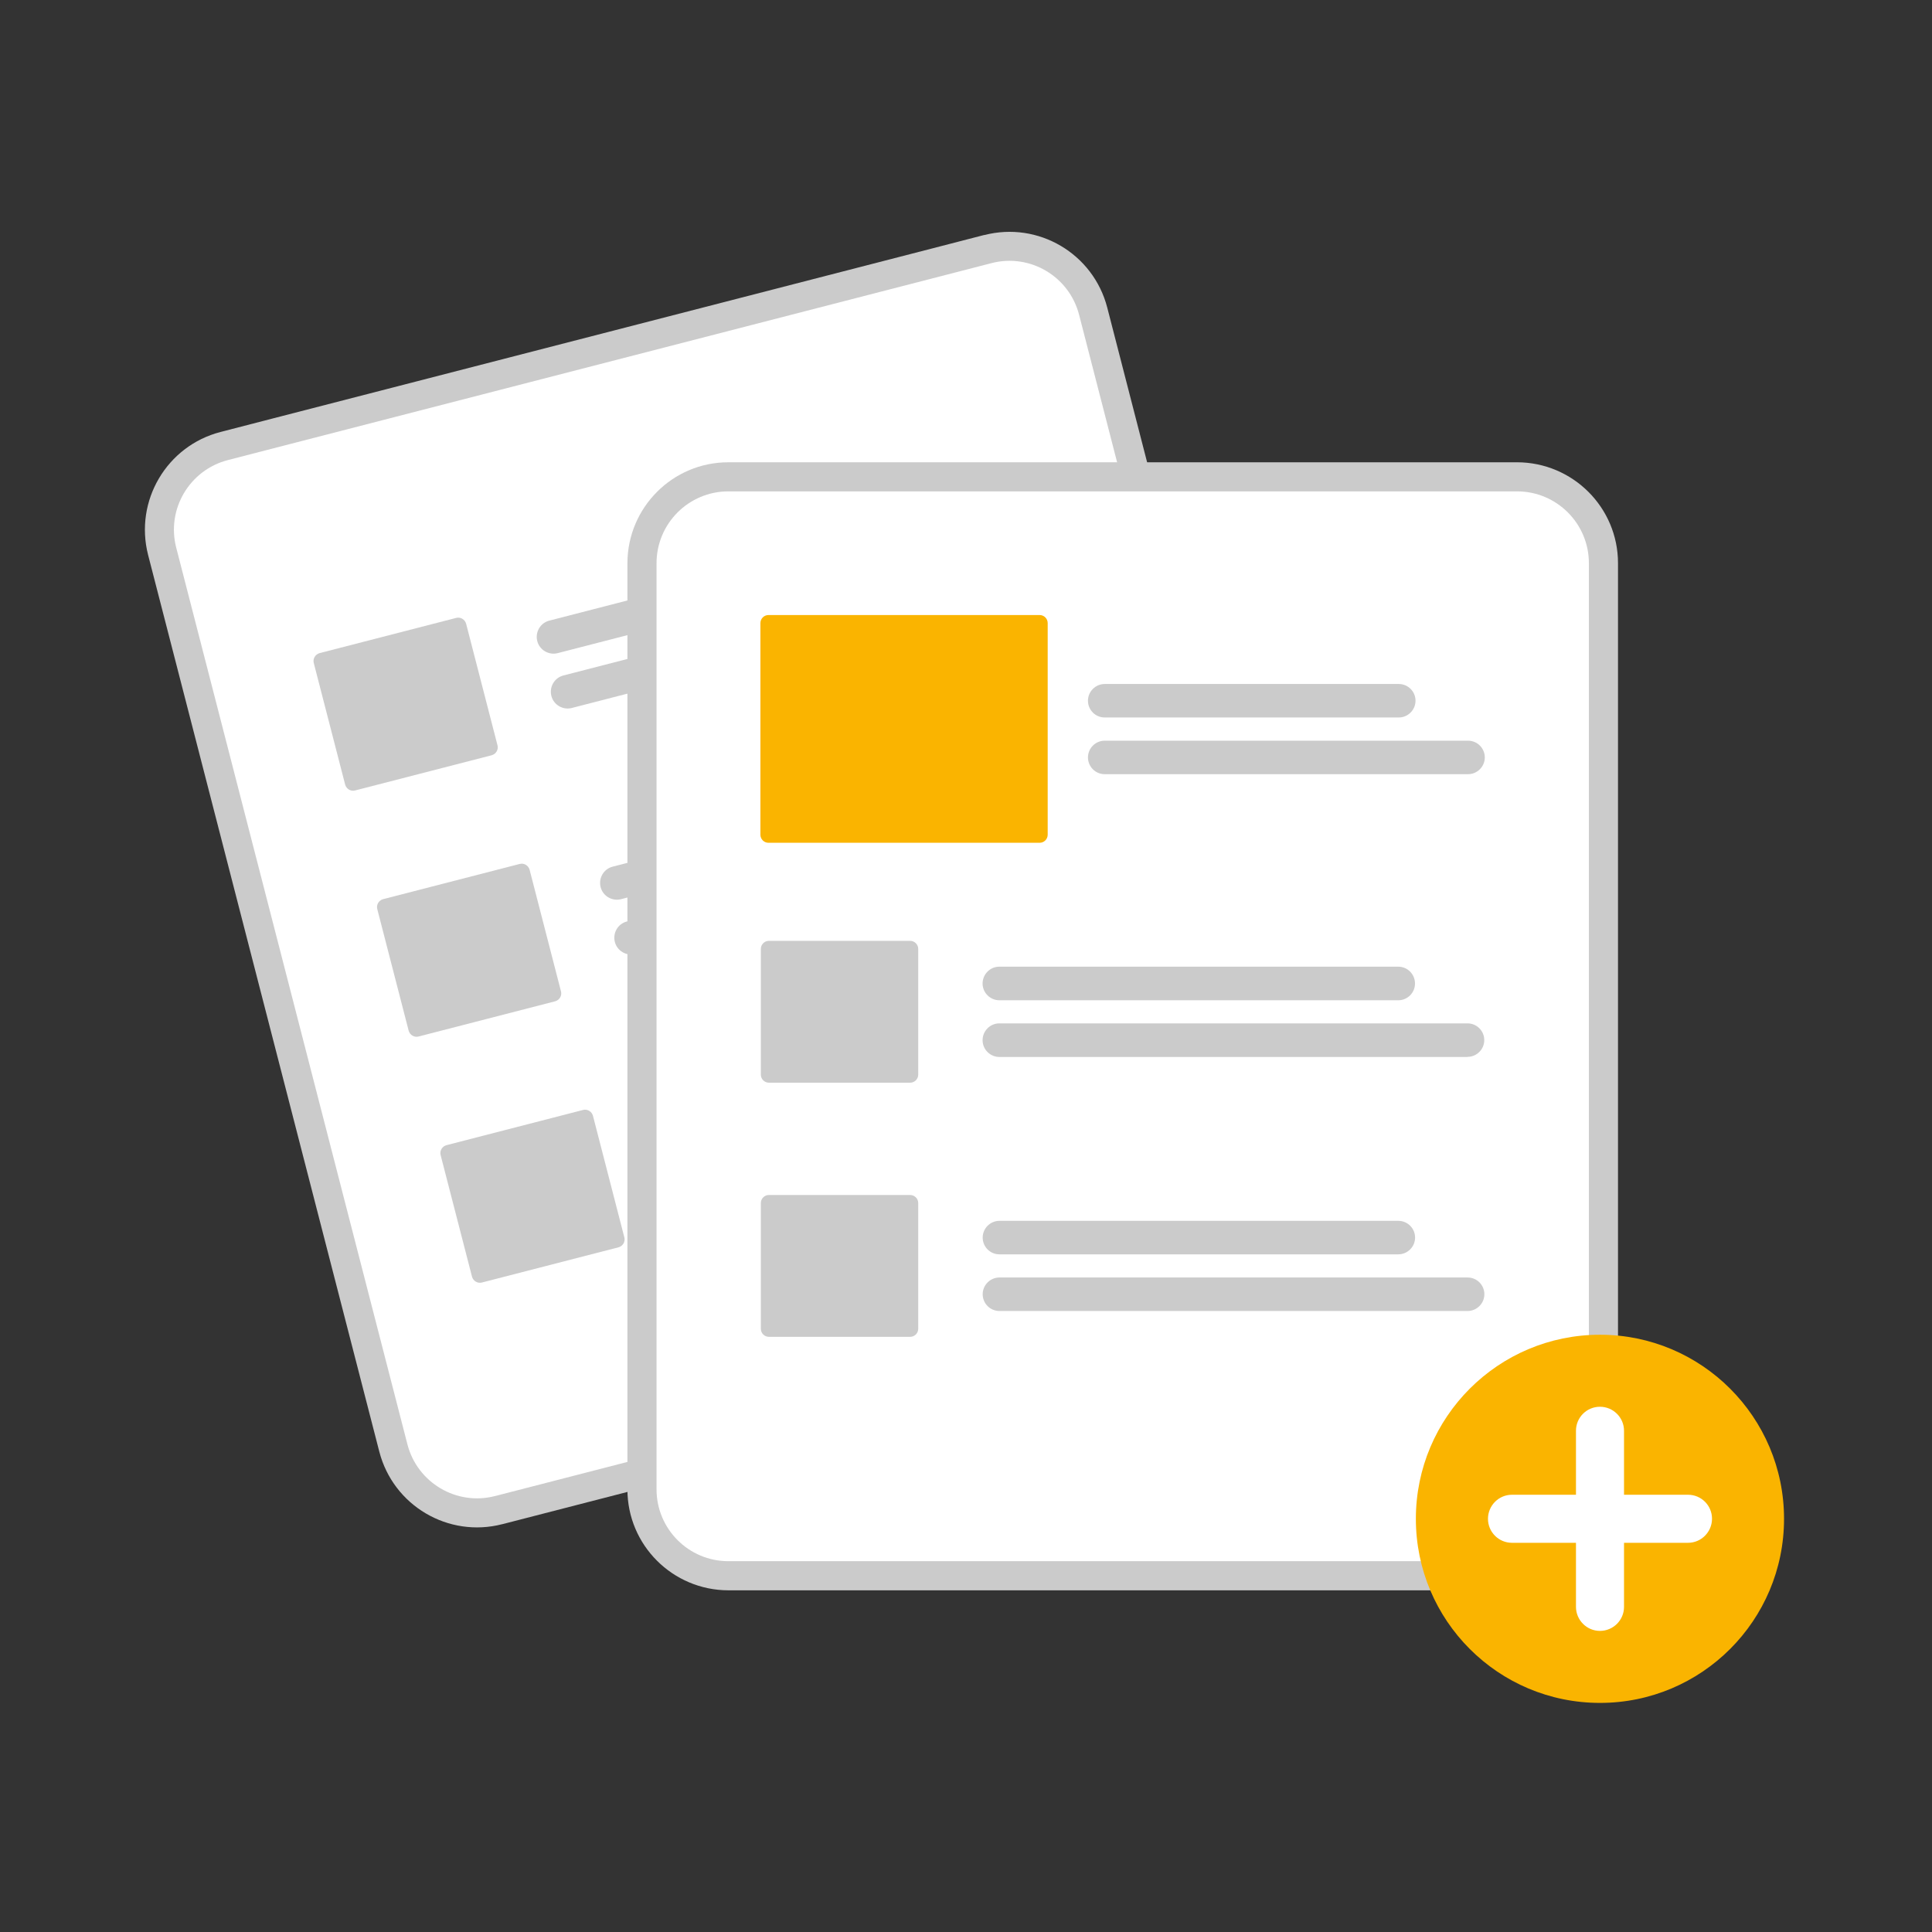 <svg width="200" height="200" viewBox="0 0 200 200" fill="none" xmlns="http://www.w3.org/2000/svg">
<rect x="0" y="0" width="200" height="200" fill="#333333" stroke="none"/>
<path d="M101.897 24.322L96.38 25.749L28.358 43.288L22.84 44.715C17.255 46.154 13.901 51.853 15.329 57.438L39.268 150.283C40.718 155.869 46.406 159.222 51.991 157.783H52.002L131.037 137.402H131.048C136.634 135.952 139.987 130.264 138.548 124.679L114.62 31.833C113.17 26.248 107.483 22.894 101.897 24.333V24.322Z" fill="#CBCBCB"/>
<path d="M102.655 27.235L96.118 28.923L30.124 45.94L23.587 47.628C19.61 48.659 17.219 52.715 18.239 56.681L42.178 149.526C43.209 153.502 47.265 155.893 51.231 154.873H51.242L130.277 134.492H130.288C134.265 133.461 136.655 129.405 135.635 125.428L111.707 32.583C110.676 28.606 106.632 26.215 102.655 27.235Z" fill="white"/>
<path d="M97.718 57.301L57.736 67.611C56.807 67.849 55.855 67.293 55.617 66.364C55.38 65.435 55.935 64.484 56.864 64.246L96.846 53.936C97.775 53.698 98.726 54.253 98.964 55.193C99.202 56.122 98.647 57.063 97.718 57.312V57.301Z" fill="#CBCBCB"/>
<path d="M106.124 61.189L59.197 73.289C58.268 73.527 57.316 72.972 57.078 72.043C56.841 71.114 57.396 70.162 58.325 69.924L105.252 57.825C106.181 57.587 107.132 58.142 107.37 59.071C107.608 60 107.053 60.952 106.124 61.189Z" fill="#CBCBCB"/>
<path d="M104.277 82.772L64.295 93.081C63.366 93.319 62.414 92.764 62.176 91.835C61.938 90.906 62.493 89.954 63.422 89.716L103.404 79.407C104.333 79.169 105.285 79.724 105.523 80.653C105.761 81.582 105.206 82.534 104.277 82.772Z" fill="#CBCBCB"/>
<path d="M112.694 86.656L65.767 98.756C64.838 98.994 63.887 98.439 63.649 97.51C63.411 96.581 63.966 95.629 64.895 95.391L111.822 83.291C112.751 83.053 113.703 83.609 113.94 84.538C114.178 85.467 113.623 86.418 112.694 86.656Z" fill="#CBCBCB"/>
<path d="M110.847 108.24L70.865 118.55C69.936 118.788 68.984 118.221 68.746 117.292C68.508 116.363 69.064 115.423 69.993 115.173L109.975 104.864C110.904 104.626 111.855 105.181 112.093 106.11C112.331 107.039 111.776 107.991 110.847 108.228V108.24Z" fill="#F1F1F1"/>
<path d="M119.265 112.125L72.338 124.225C71.409 124.463 70.457 123.908 70.219 122.979C69.981 122.05 70.536 121.098 71.465 120.86L118.392 108.76C119.321 108.522 120.273 109.077 120.511 110.006C120.749 110.935 120.194 111.887 119.265 112.125Z" fill="#F1F1F1"/>
<path d="M50.903 78.182L36.752 81.83C36.31 81.943 35.857 81.671 35.732 81.229L32.481 68.631C32.367 68.189 32.639 67.736 33.081 67.611L47.232 63.963C47.674 63.85 48.127 64.122 48.252 64.564L51.503 77.162C51.616 77.604 51.344 78.057 50.903 78.182Z" fill="#CBCBCB"/>
<path d="M57.475 103.652L43.324 107.301C42.882 107.414 42.429 107.142 42.305 106.7L39.053 94.102C38.94 93.66 39.212 93.207 39.654 93.082L53.804 89.434C54.246 89.321 54.699 89.593 54.824 90.034L58.075 102.633C58.189 103.075 57.917 103.528 57.475 103.652Z" fill="#CBCBCB"/>
<path d="M64.033 129.119L49.883 132.767C49.441 132.881 48.988 132.609 48.863 132.167L45.612 119.568C45.498 119.127 45.77 118.673 46.212 118.549L60.363 114.901C60.804 114.787 61.258 115.059 61.382 115.501L64.634 128.1C64.747 128.541 64.475 128.995 64.033 129.119Z" fill="#CBCBCB"/>
<path d="M157.049 47.855H75.397C69.63 47.855 64.963 52.535 64.951 58.301V154.183C64.951 159.95 69.63 164.617 75.397 164.629H157.049C162.815 164.629 167.483 159.95 167.495 154.183V58.301C167.495 52.535 162.815 47.867 157.049 47.855Z" fill="#CBCBCB"/>
<path d="M157.049 50.867H75.397C71.296 50.867 67.965 54.198 67.965 58.299V154.181C67.965 158.282 71.296 161.613 75.397 161.613H157.049C161.15 161.613 164.481 158.282 164.481 154.181V58.299C164.481 54.198 161.15 50.867 157.049 50.867Z" fill="white"/>
<path d="M165.627 176.284C176.151 176.284 184.683 167.753 184.683 157.228C184.683 146.704 176.151 138.172 165.627 138.172C155.102 138.172 146.57 146.704 146.57 157.228C146.57 167.753 155.102 176.284 165.627 176.284Z" fill="#FAB400"/>
<path d="M174.745 154.736H168.118V148.108C168.118 146.737 166.996 145.627 165.625 145.627C164.254 145.627 163.144 146.737 163.144 148.108V154.736H156.516C155.145 154.736 154.035 155.857 154.035 157.228C154.035 158.599 155.145 159.71 156.516 159.71H163.144V166.337C163.144 167.708 164.254 168.83 165.625 168.83C166.996 168.83 168.118 167.719 168.118 166.349V159.71H174.745C176.116 159.71 177.227 158.588 177.227 157.217C177.227 155.846 176.116 154.736 174.745 154.736Z" fill="white"/>
<path d="M144.758 103.548H103.462C102.499 103.548 101.717 102.767 101.717 101.815C101.717 100.852 102.499 100.07 103.45 100.07H144.746C145.709 100.07 146.48 100.852 146.48 101.815C146.48 102.778 145.698 103.548 144.746 103.548H144.758Z" fill="#CBCBCB"/>
<path d="M151.929 109.418H103.462C102.499 109.418 101.717 108.636 101.717 107.684C101.717 106.721 102.499 105.939 103.45 105.939H151.918C152.881 105.939 153.651 106.721 153.651 107.673C153.651 108.625 152.87 109.406 151.918 109.406L151.929 109.418Z" fill="#CBCBCB"/>
<path d="M144.756 129.848H103.46C102.497 129.848 101.727 129.066 101.727 128.114C101.727 127.163 102.508 126.381 103.46 126.381H144.756C145.719 126.381 146.489 127.163 146.489 128.114C146.489 129.066 145.708 129.848 144.756 129.848Z" fill="#CBCBCB"/>
<path d="M151.928 135.713H103.46C102.497 135.713 101.727 134.931 101.727 133.98C101.727 133.028 102.508 132.246 103.46 132.246H151.928C152.891 132.246 153.661 133.028 153.661 133.98C153.661 134.931 152.879 135.713 151.928 135.713Z" fill="#CBCBCB"/>
<path d="M94.215 112.08H79.6C79.136 112.08 78.762 111.706 78.762 111.241V98.235C78.762 97.77 79.136 97.397 79.6 97.397H94.215C94.68 97.397 95.054 97.77 95.054 98.235V111.241C95.054 111.706 94.68 112.08 94.215 112.08Z" fill="#CBCBCB"/>
<path d="M94.215 138.388H79.6C79.136 138.388 78.762 138.014 78.762 137.55V124.543C78.762 124.079 79.136 123.705 79.6 123.705H94.215C94.68 123.705 95.054 124.079 95.054 124.543V137.55C95.054 138.014 94.68 138.388 94.215 138.388Z" fill="#CBCBCB"/>
<path d="M144.801 74.273H114.358C113.395 74.273 112.625 73.492 112.625 72.54C112.625 71.588 113.407 70.807 114.358 70.807H144.801C145.764 70.807 146.534 71.588 146.534 72.54C146.534 73.492 145.752 74.273 144.801 74.273Z" fill="#CBCBCB"/>
<path d="M151.972 80.143H114.358C113.395 80.143 112.625 79.361 112.625 78.409C112.625 77.457 113.407 76.676 114.358 76.676H151.972C152.935 76.676 153.706 77.457 153.706 78.409C153.706 79.361 152.924 80.143 151.972 80.143Z" fill="#CBCBCB"/>
<path d="M107.618 87.245H79.555C79.091 87.245 78.717 86.871 78.717 86.406V64.506C78.717 64.042 79.091 63.668 79.555 63.668H107.618C108.083 63.668 108.457 64.042 108.457 64.506V86.406C108.457 86.871 108.083 87.245 107.618 87.245Z" fill="#FAB400"/>
</svg>
